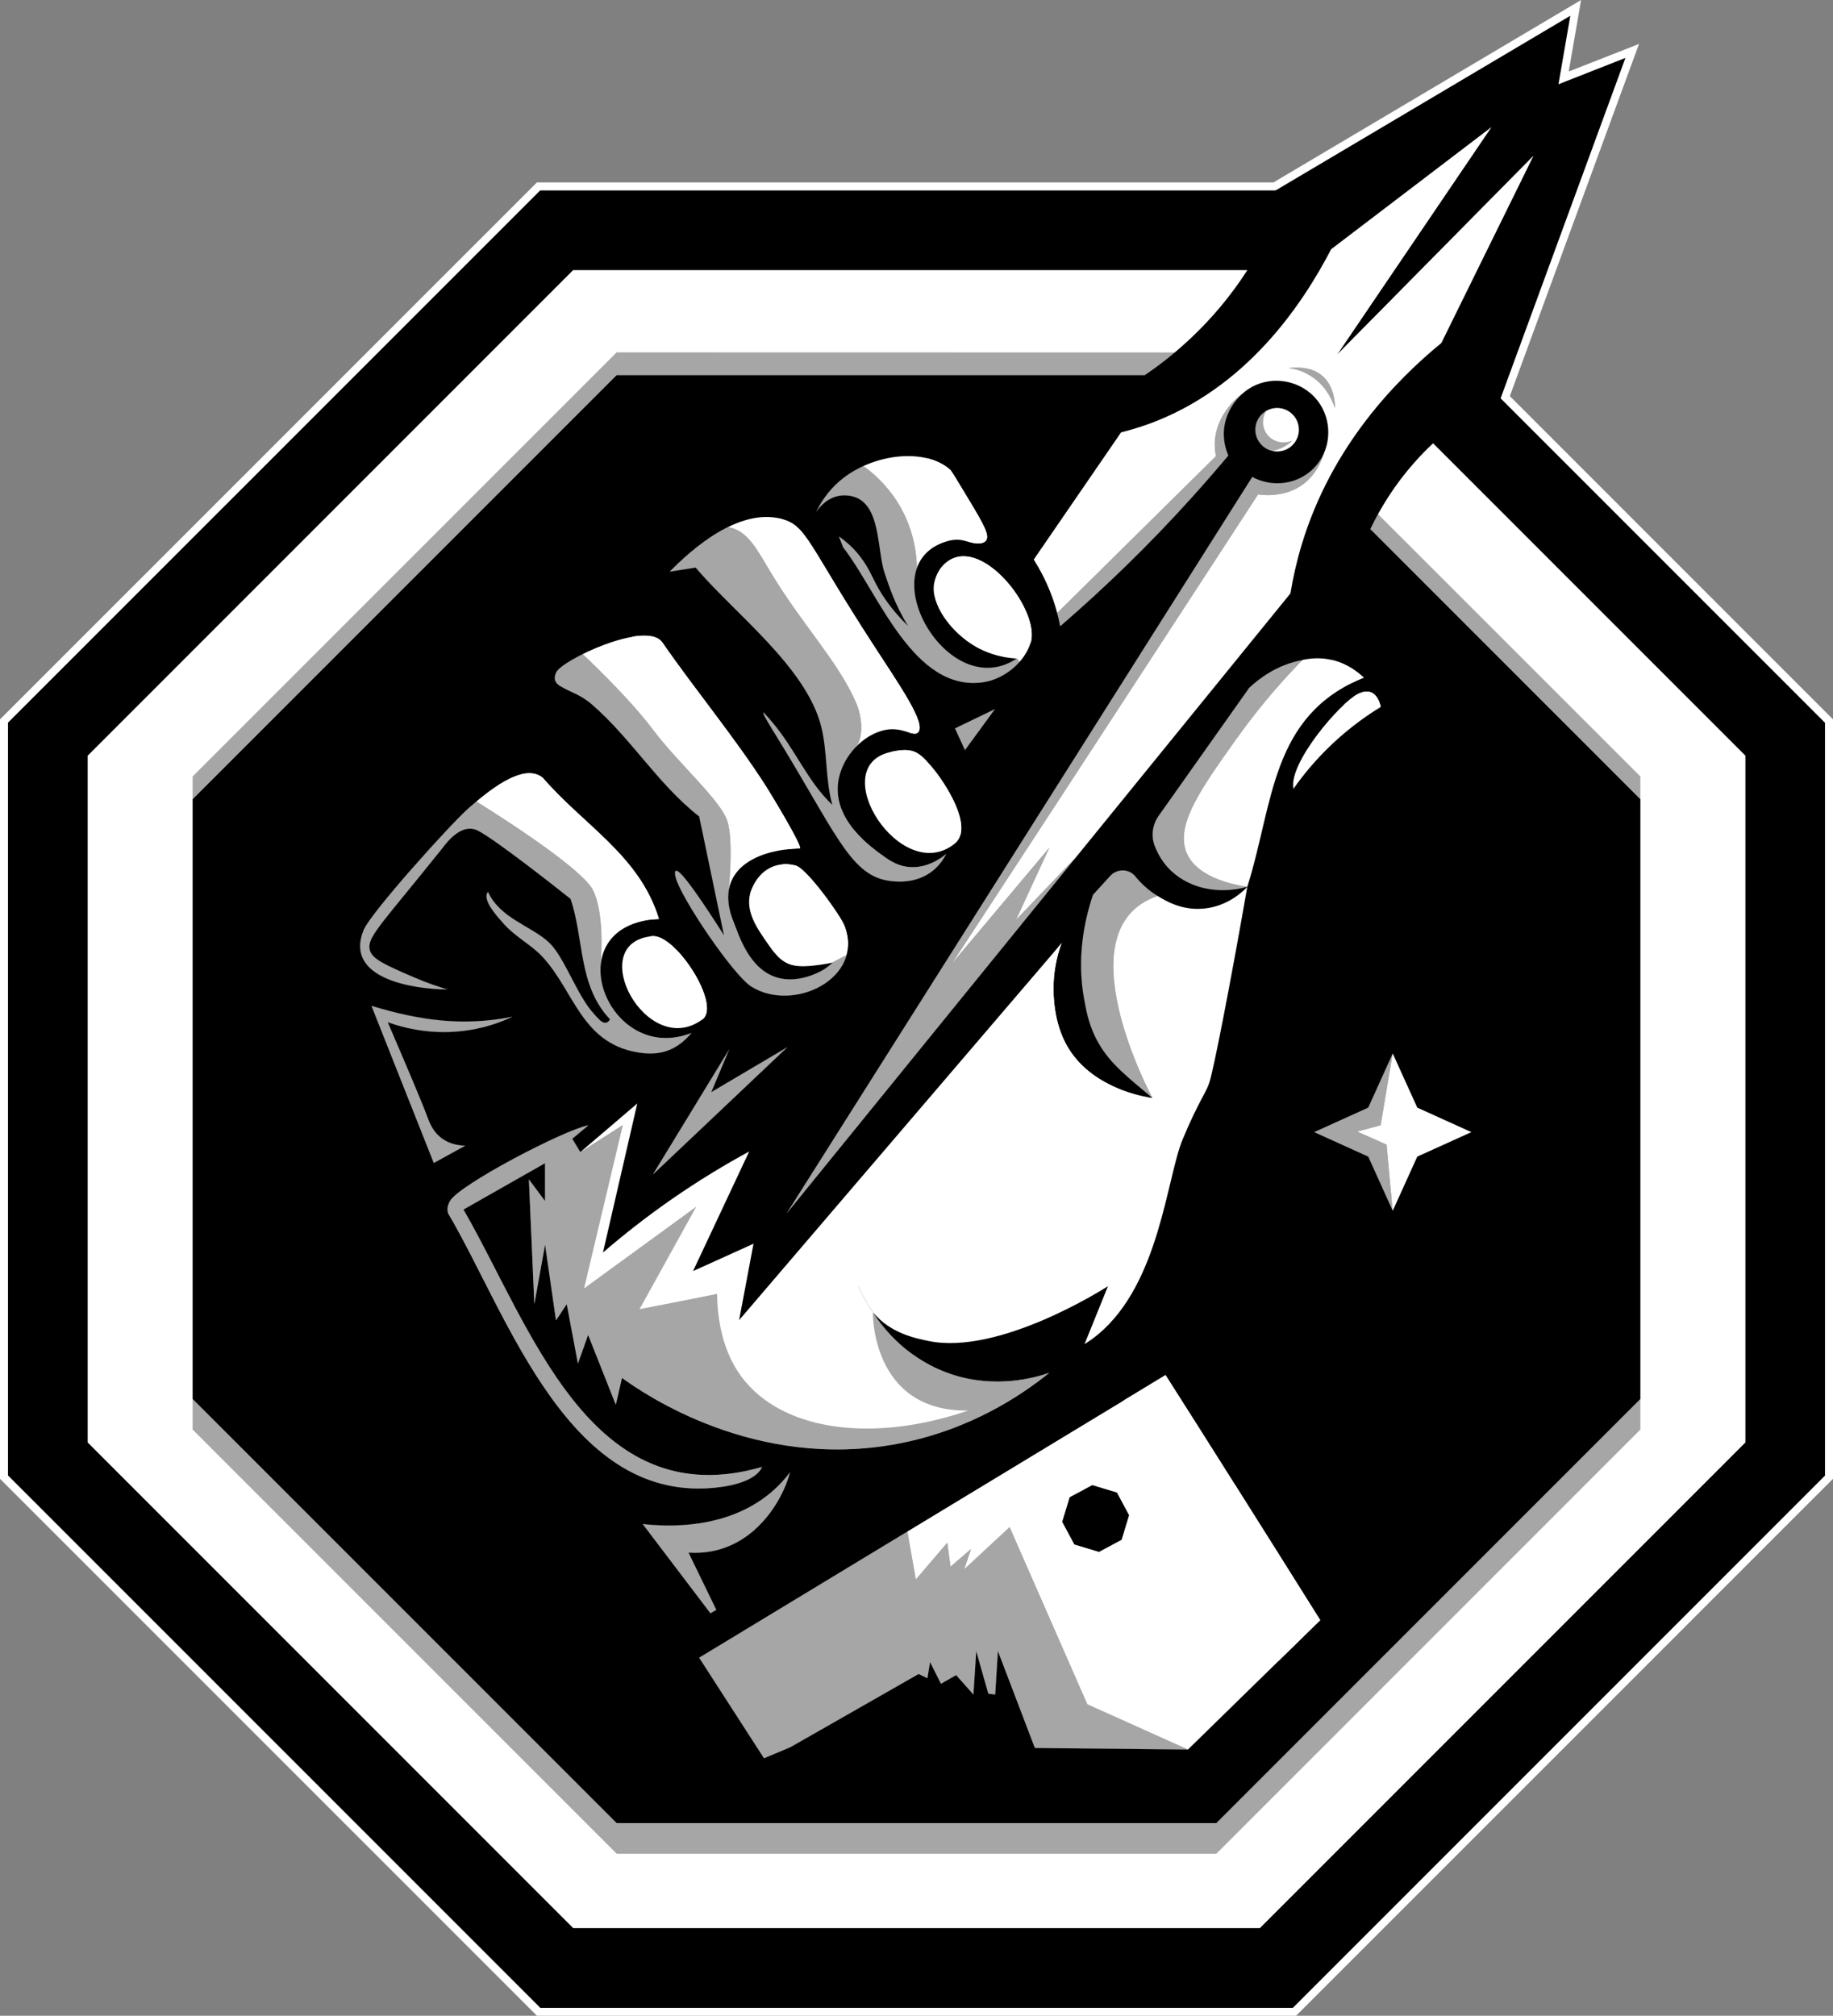 <?xml version="1.0" encoding="UTF-8"?>
<svg id="Layer_2" data-name="Layer 2" xmlns="http://www.w3.org/2000/svg" viewBox="0 0 229.15 251.94">
  <rect x="0" y="0" width="229.15" height="251.94" fill="#808080" stroke="none"/>
  <defs>
    <style>
      .cls-1 {
        fill: #fff;
      }

      .cls-2 {
        opacity: .35;
      }
    </style>
  </defs>
  <g id="Layer_1-2" data-name="Layer 1">
    <g>
      <polygon class="cls-1" points="67.12 251.94 0 184.83 0 89.91 67.12 22.8 159.2 22.8 197.66 0 196.11 8.94 204.9 5.49 188.75 49.51 229.15 89.91 229.15 184.83 162.03 251.94 67.12 251.94"/>
      <path class="cls-1" d="M187.59,49.77c5.2-14.18,10.4-28.36,15.6-42.53-2.79,1.1-5.58,2.19-8.37,3.29.49-2.85.99-5.7,1.48-8.56-12.28,7.28-24.56,14.55-36.83,21.83h-91.94L1,90.33v94.09l66.53,66.53h94.09l66.53-66.53v-94.09l-40.56-40.56Z"/>
      <g id="Logo_full">
        <g id="Mark_full">
          <g id="Mark">
            <polygon points="149.63 49.31 76.68 49.31 25.1 100.89 25.1 173.85 76.68 225.43 149.63 225.43 201.22 173.85 201.22 100.89 149.63 49.31"/>
            <path d="M67.53,250.94L1,184.41v-94.09L67.53,23.8h106.6l-9.8,15.32c-5.09,7.96-11.33,13.11-15.67,16.02l-2.52,1.69h-64.93l-47.18,47.18v66.72l47.18,47.18h66.72l47.18-47.18v-66.72l-35.83-35.83,3.05-6.36c1.85-3.86,4.2-7.42,7-10.58.95-1.08,1.97-2.12,3.02-3.1l7.03-6.57,48.77,48.77v94.09l-66.53,66.53h-94.09Z"/>
            <path d="M158.19,24.56c12.71-7.53,25.41-15.06,38.12-22.59-.49,2.85-.99,5.7-1.48,8.56,2.79-1.1,5.58-2.19,8.37-3.29-5.54,15.1-11.07,30.19-16.61,45.29-9.1,5.22-18.2,10.44-27.3,15.66l-19.81-10.1c6.24-11.18,12.48-22.35,18.72-33.53Z"/>
            <path class="cls-1" d="M179.15,55.41c-.79.74-1.58,1.54-2.36,2.43-2.41,2.72-4.18,5.57-5.48,8.29l33.76,33.76v74.97l-53.01,53.01h-74.97l-53.01-53.01v-74.97l53.01-53.01h66.02c3.27-2.2,8.56-6.44,12.83-13.12h-84.29L10.96,94.45v85.84l60.7,60.7h85.84l60.7-60.7v-85.84l-39.04-39.04Z"/>
            <path class="cls-1" d="M109.14,164.07s-.02-.02-.03-.03c-1-1.17-1.54-2.4-1.84-3.33.45,1,1.05,2.14,1.84,3.32,0,.01.02.03.03.05Z"/>
            <path class="cls-1" d="M191.7,19.49c-3.84,7.79-7.67,15.59-11.51,23.38-5.66,4.64-13.74,12.87-17.47,25.24-.63,2.09-1.08,4.13-1.4,6.06-21,25.83-42,51.66-62.99,77.5,19.41-30.69,38.81-61.38,58.22-92.06,2.52,1.37,5.65.94,7.65-1.05,2.16-2.15,2.41-5.52.87-7.97-1.39-2.21-4-3.3-6.47-2.93-3.04.45-5.09,3-5.52,5.52-.29,1.67.18,3.06.48,3.75-1.4,1.67-2.86,3.35-4.37,5.03-5.55,6.17-11.17,11.58-16.65,16.31-.23-1.22-.61-2.68-1.24-4.27-.65-1.64-1.39-3-2.07-4.06.67-.97,4.8-6.98,5.46-7.95,1.82-2.65,3.64-5.3,5.46-7.95,1.12-.28,2.25-.62,3.38-1.02,12.25-4.42,19.3-14.97,22.88-21.87,6.67-5.08,13.34-10.16,20.01-15.24-6.44,9.49-12.88,18.98-19.31,28.47,8.19-8.29,16.38-16.58,24.57-24.87Z"/>
            <path class="cls-1" d="M155.93,110.84c-2.3,13.14-4.2,22.71-4.72,24.39-.42,1.37-1.33,2.31-3.36,7.17-2.01,4.83-2.87,17.94-10.54,24.35-.34.29-.93.75-1.73,1.25.98-2.42,1.95-4.83,2.93-7.24-.73.46-13.65,8.64-22.41,6.85-1.71-.35-4.73-.96-6.95-3.54-.01-.02-.02-.03-.03-.05-.78-1.18-1.39-2.32-1.84-3.32.3.93.84,2.16,1.84,3.33.57.91,2.27,3.44,5.39,5.54.27.18.56.37.85.54.15.09.3.18.45.26.28.17.57.31.86.46.05.02.1.05.14.07.31.15.62.29.95.42.13.06.25.1.38.15.23.09.46.18.7.26,5.92,2.01,10.93.37,12.34-.15-3.44,2.78-9.9,7.17-19,8.88-17.79,3.34-31.61-6.2-34.43-8.24-.26,1.12-.52,2.24-.77,3.35-1.16-2.91-2.31-5.82-3.46-8.73-.42,1.2-.85,2.39-1.27,3.59l-1.4-7.43-1.34,2.03-1.37-9.48-1.34,7.45c-.23-5.2-.45-10.39-.68-15.59l2.02,2.71v-4.74l-10.2,5.8c8.39,14.48,15.82,38.38,37.33,32.17-.73,1.67-3.61,2.31-5.26,2.52-18.87,2.47-26.4-21.34-33.98-34.21-.17-.56-.05-1.03.22-1.53,1.08-2.02,14.32-8.93,17.32-9.49l-2.03,1.69,1.01,1.67c2.38-2.03,4.75-4.05,7.12-6.08-1.43,6.21-2.86,12.42-4.29,18.63,2.47-2.13,5.3-4.37,8.5-6.6,3.44-2.39,6.74-4.38,9.78-6.03-2.34,4.98-4.68,9.97-7.02,14.95,2.52-1.14,5.04-2.28,7.56-3.42-.6,3.18-1.2,6.36-1.8,9.55,13.44-15.71,26.88-31.41,40.32-47.12-.03.08-.06.16-.09.24-.46,1.31-.98,3.33-.92,5.8.02.96.12,3.89,1.56,6.57,2.98,5.55,9.86,6.61,10.8,6.74-2.95-2.49-5.21-4.2-6.71-6.81-1.24-2.15-1.55-4.08-1.79-5.34-1.02-5.3-.01-10.03,1.07-13.24.72-.79,1.43-1.57,2.15-2.36.86-.94,2.35-.92,3.15.07.67.82,1.57,1.71,2.79,2.44.98.6,3.01,1.84,5.78,1.57,3-.29,4.89-2.16,5.43-2.72Z"/>
            <path class="cls-1" d="M154.34,185.51c-2.87-4.55-5.75-9.09-8.64-13.63l-58.3,35.31c.31.5,7.8,12.07,8.11,12.57,1.09-.46,2.19-.92,3.29-1.38,5.35-3.05,10.7-6.1,16.04-9.15.37.18.73.36,1.1.53.11-.67.22-1.34.33-2.02.45.9.91,1.81,1.36,2.71.63-.36,1.26-.72,1.9-1.08.72.81,1.44,1.62,2.16,2.43.12-1.81.23-3.61.35-5.42.5,1.77,1.01,3.54,1.51,5.31.28.04.57.07.86.11l.34-5.43c1.54,4.04,3.08,8.07,4.62,12.11,6.38.06,12.76.12,19.14.19,5.51-5.39,11.03-10.78,16.54-16.17-3.56-5.67-7.12-11.34-10.7-17ZM140.22,192.45l-2.83,1.52-3.08-.93-1.52-2.83.93-3.07,2.83-1.52,3.08.93,1.52,2.83-.93,3.07Z"/>
            <path class="cls-1" d="M100,106.05c-5.85.13-10.88,2.99-8.25,9.28.57,1.37,1.9,6.11,5.78,6.95,2.7.58,5.26-.99,5.4-1.07.51-.32.89-.65,1.15-.9-.35.08-.84.18-1.44.26-1.13.15-2.5.33-3.58.06-1.51-.38-2.35-1.62-3.31-3.01-1.2-1.74-2.56-3.74-1.95-6.03.03-.11.72-2.54,2.95-3.33,1.2-.43,2.28-.2,2.77-.05,1.35.39,5.52,6.13,6.06,7.53,2.51,6.49-6.35,10.88-11.64,7.58-2.27-1.42-8.75-11-9.46-13.6-.16-.57-.1-.82,0-.88.57-.3,3.53,4.14,6.03,8.07l-3.1-14.86c-5.15-4.02-8.5-9.76-13.43-14.02-1.5-1.29-2.73-1.52-4-2.31-.75-.47-.72-1.05-.46-1.66.65-1.54,11.15-6.52,13.24-3.8,4.21,6.09,9.08,11.89,13.05,18.13.49.76,4.52,7.39,4.18,7.67Z"/>
            <path class="cls-1" d="M97.78,64.89c3.09.84,3.24,3.15,11.37,15.66,3.41,5.25,6.68,9.93,5.62,10.99-.6.6-1.93-.74-4.09-.31-2.75.55-5.35,3.25-5.87,6.32-.83,4.93,4.14,8.4,5.86,9.61,1.04.73,1.9,1.08,2.83,1.19,2.36.28,4.22-1.15,4.8-1.63-.32.63-.93,1.61-2.03,2.37-2.21,1.52-4.82,1.06-5.38.96-4.69-.84-6.59-6.32-13.86-18.09-.44-.71-1.74-2.8-1.6-2.89.06-.04.44.43,1.06,1.15,2.93,3.4,4.44,7.47,7.57,10.39-.89-3.13-.61-6.63-1.38-9.74-1.85-7.48-10.84-14.17-15.72-19.93l-3.23.51c2.69-2.75,8.63-8.06,14.04-6.58Z"/>
            <path class="cls-1" d="M82.37,114.86c-13.11.64-6.6,18.41,4.07,14.25-1.9,2.25-3.99,2.9-6.8,2.41-6.97-1.23-7.86-7.66-11.82-11.93-1.43-1.55-3.46-2.48-5.09-4.4-.58-.68-2.52-2.76-1.72-3.71,1.5,3.3,5.34,4.22,7.6,6.3,1.93,1.78,3.56,6.74,5.64,8.94.5.53,1.36,1.77,2.02.69-4-4.21-3.21-9.93-4.94-15.06-1.69-1.34-9.48-7.49-11.61-8.54-.15-.08-.4-.18-.73-.22-1.56-.18-2.95,1.43-3.69,2.43-.66.83-1.69,2.1-2.95,3.65-5.29,6.5-6.54,7.78-6.09,9.17.35,1.1,2.05,1.83,5.45,3.3,1.69.73,3.15,1.21,4.22,1.53-4.34-.03-12.95-1.37-10.47-7.43.87-2.13,10.93-13.33,13.19-15.29,2.07-1.79,6.67-5.78,9.2-3.75,5.15,5.98,12.12,9.73,14.53,17.66Z"/>
            <path class="cls-1" d="M162.86,82.47c.81-.14,2.03-.35,3.56,0,1.49.33,2.85,1.09,4.07,2.23-11.69,4.72-11.27,15.79-14.56,26.14-3.78,1.04-7.64.12-9.96-2.45-.79-.88-1.29-1.82-1.62-2.68-.46-1.25-.28-2.64.49-3.73,3.77-5.33,7.55-10.67,11.32-16,1.19-1.12,3.48-2.92,6.7-3.49Z"/>
            <path class="cls-1" d="M118.82,58.75c.13.12.89,1.38,2.41,3.91,1.75,2.91,2.52,4.3,2.02,4.91-.22.28-.63.36-1.06.36-1.24,0-1.9-.87-3.93-.24-9.63,3.01.22,20.37,8.84,14.62-2.42-.14-4.11-.92-5.01-1.42-3.29-1.84-5.76-5.45-5.32-7.94.19-1.09.78-1.88.78-1.88,4.19-5.45,12.57,4.93,11.3,9.23-.74,2.49-3.33,4.59-5.92,4.97-8.76,1.28-13.13-11.25-17.52-16.86l-.53-1.36c.44.31,1.08.79,1.76,1.49,1.56,1.6,2.22,3.17,2.7,4.12.71,1.42,1.93,3.4,4.19,5.59-1.66-2.7-2.42-5.08-2.96-6.71-.86-2.6-.5-7.59-3.12-9.15-1.07-.63-2.26-.47-2.39-.45-1.81.24-2.84,1.76-3.04,2.08.49-1.03,1.4-2.58,3-3.94,4.02-3.41,10.69-4.17,13.79-1.33Z"/>
            <path class="cls-1" d="M111.34,93.99c2.84-.63,3.52-.03,5.21,1.96,1.65,1.94,5.24,7.52,2.82,9.48-6.7,5.44-16.32-9.61-8.03-11.44Z"/>
            <path class="cls-1" d="M81.54,117.01c2.94-.28,8.67,8.63,6.26,10.41-6.97,5.13-14.86-9.6-6.26-10.41Z"/>
            <path class="cls-1" d="M64.06,127.08c-1.36.64-3.17,1.31-5.36,1.66-4.53.73-8.25-.27-10.23-.98,2.37,5.52,4.14,9.66,5.02,12,.2.53.63,1.72,1.79,2.55,1.04.75,2.2.87,2.89.88-1.31.72-2.63,1.45-3.94,2.17l-7.79-19.64c5.98,1.81,11.4,2.6,17.62,1.36Z"/>
            <path class="cls-1" d="M114.49,169.57c-3.12-2.1-4.81-4.63-5.39-5.54-1-1.17-1.54-2.4-1.84-3.33.45,1,1.05,2.14,1.84,3.32,0,.01.02.03.03.05,1.27,1.91,3.01,3.91,5.36,5.51Z"/>
            <path class="cls-1" d="M131.17,171.58c-1.41.52-6.42,2.16-12.34.15,5.59,1.88,10.51.48,12.34-.15Z"/>
            <path class="cls-1" d="M86.07,194.05c1.16,2.39,2.32,4.78,3.48,7.17-.25.14-.5.28-.74.42-2.82-3.72-5.64-7.44-8.47-11.16,2.89.33,10.83.83,16.47-4.32.66-.6,1.32-1.31,1.96-2.16-.14.51-.38,1.3-.81,2.23-.4.87-2.68,5.82-7.89,7.39-.83.25-2.2.55-4,.44Z"/>
            <path class="cls-1" d="M88.92,136.5c3.18-1.88,6.36-3.75,9.53-5.63-5.61,5.31-11.23,10.63-16.84,15.94,3.19-5.22,6.37-10.45,9.56-15.67-.75,1.79-1.5,3.57-2.25,5.36Z"/>
            <path class="cls-1" d="M172.61,88.36c-1.74,1.06-3.81,2.53-5.94,4.51-2.16,2.02-3.79,4.03-4.97,5.72-.66-3.2,5.89-10.84,8.14-11.89.42-.19.97-.38,1.52-.18.94.35,1.21,1.62,1.25,1.84Z"/>
            <circle class="cls-1" cx="159.66" cy="53.71" r="2.72"/>
            <path class="cls-1" d="M107.27,160.7c.45,1,1.05,2.14,1.84,3.32h0c-1-1.16-1.54-2.39-1.84-3.32Z"/>
            <polygon class="cls-1" points="174.11 131.67 177.18 138.44 183.94 141.5 177.18 144.56 174.11 151.33 171.05 144.56 164.29 141.5 171.05 138.44 174.11 131.67"/>
            <polygon class="cls-1" points="119.39 91.04 120.63 93.75 124.38 88.63 119.39 91.04"/>
          </g>
          <g id="Shadows" class="cls-2">
            <path d="M127.47,82.74c-1.17,1.32-2.85,2.28-4.52,2.53-8.77,1.28-13.13-11.25-17.52-16.86-.17-.46-.36-.91-.53-1.37.43.32,1.08.8,1.75,1.5,1.55,1.59,2.23,3.16,2.7,4.12.71,1.42,1.94,3.4,4.19,5.58-1.66-2.7-2.42-5.08-2.96-6.72-.86-2.59-.5-7.59-3.12-9.14-1.07-.63-2.27-.47-2.38-.46-1.8.25-2.83,1.77-3.04,2.08.5-1.04,1.4-2.58,3-3.94.86-.72,1.84-1.33,2.88-1.82,1.24.88,2.96,2.38,4.39,4.7,1.86,3.06,2.28,6.09,2.32,8.11h0c-1.94,5.85,5.66,15.79,12.49,11.24l.36.43Z"/>
            <path d="M118.3,106.73c-.32.63-.94,1.62-2.03,2.37-2.21,1.53-4.82,1.05-5.37.96-4.69-.84-6.59-6.32-13.86-18.08-.45-.71-1.74-2.81-1.61-2.9.07-.04.43.43,1.05,1.16,2.94,3.4,4.44,7.47,7.57,10.39-.9-3.13-.61-6.64-1.38-9.75-1.84-7.47-10.84-14.16-15.71-19.91l-3.23.5c1.57-1.59,4.25-4.08,7.3-5.57h.01c2.44.37,3.66,2.91,5.31,5.64,3.87,6.45,8.39,11.1,10.63,16.2.5,1.12.97,2.98.49,4.68-.08.32-.24.63-.49.95-1.11,1.15-1.92,2.62-2.19,4.2-.83,4.93,4.15,8.4,5.86,9.6,1.05.72,1.9,1.08,2.83,1.2,2.37.28,4.23-1.15,4.81-1.63Z"/>
            <path d="M126.22,44.05h0s-49.13-.01-49.13-.01l-53.01,53.01v2.83l53.01-53.01h66.03c1.07-.71,2.36-1.65,3.75-2.82h-20.65ZM172.26,64.25c-.34.63-.67,1.25-.96,1.87l33.77,33.76v-2.83l-32.81-32.8Z"/>
            <path d="M152.06,227.87h-74.97l-53.01-53.01v3.82l53.01,53.01h74.97l53.01-53.01v-3.82l-53.01,53.01Z"/>
            <path d="M105.8,119.39c-1.19,4.31-7.67,6.56-11.87,3.93-2.27-1.42-8.76-11.01-9.47-13.61-.16-.57-.11-.82.01-.88.57-.3,3.53,4.14,6.02,8.07l-3.1-14.86c-5.15-4.02-8.5-9.76-13.43-14.03-1.5-1.29-2.73-1.51-3.99-2.3-.75-.47-.72-1.05-.46-1.66.22-.53,1.57-1.42,3.32-2.3,0,0,5.58,5.18,8.79,9.44,3.2,4.27,8.6,8.93,9.34,11.54.75,2.59.14,8.52.14,8.52h0c-.2,1.16-.01,2.52.63,4.08.58,1.37,1.9,6.11,5.78,6.95,2.7.58,5.27-.99,5.4-1.08.51-.32.9-.65,1.15-.9l1.74-.92Z"/>
            <path d="M64.06,127.08c-1.36.63-3.16,1.3-5.36,1.66-4.52.72-8.25-.28-10.22-.99,2.36,5.52,4.14,9.65,5.01,12,.21.53.65,1.73,1.79,2.56,1.04.75,2.2.87,2.9.88-1.32.72-2.63,1.45-3.94,2.17l-7.8-19.65c5.99,1.82,11.41,2.61,17.62,1.37Z"/>
            <path d="M86.44,129.11c-1.91,2.25-3.99,2.91-6.8,2.41-6.98-1.24-7.86-7.67-11.83-11.93-1.42-1.54-3.45-2.48-5.08-4.4-.58-.68-2.53-2.75-1.71-3.7,1.5,3.29,5.33,4.22,7.59,6.3,1.94,1.79,3.57,6.74,5.64,8.94.5.53,1.37,1.77,2.03.68-4-4.2-3.21-9.93-4.95-15.05-1.69-1.34-9.47-7.49-11.6-8.53-.16-.08-.4-.18-.74-.22-1.55-.18-2.95,1.42-3.69,2.42-.66.83-1.69,2.11-2.95,3.66-5.28,6.49-6.53,7.77-6.09,9.17.36,1.11,2.05,1.83,5.45,3.29,1.69.72,3.15,1.21,4.21,1.54-4.33-.04-12.95-1.38-10.47-7.43.87-2.13,10.93-13.33,13.18-15.29.26-.24.58-.5.92-.79,0,0,13.01,7.98,14.58,11.08,1.37,2.71,1.07,7.97.96,9.21,0,.05-.01.11-.01.16v.11c-.3,3.89,2.67,8.38,7.17,8.96h.01c1.28.17,2.69.01,4.18-.57Z"/>
            <polygon points="134.62 108.78 134.75 108.74 134.57 109.17 134.62 108.78"/>
            <path d="M144.06,137.23c-2.95-2.49-5.2-4.2-6.72-6.82-1.24-2.15-1.55-4.07-1.79-5.33-1.01-5.29-.01-10.04,1.08-13.24.71-.79,1.42-1.58,2.13-2.37.87-.94,2.36-.91,3.16.08.67.82,1.57,1.7,2.79,2.44-12.06,4.11-.66,25.25-.66,25.25Z"/>
            <path d="M155.93,110.84c-3.78,1.03-7.64.11-9.96-2.46-.8-.87-1.3-1.82-1.62-2.69-.46-1.24-.28-2.63.49-3.73,3.77-5.33,7.55-10.67,11.31-15.99,1.2-1.13,3.49-2.92,6.7-3.5-2.03,2.07-5.03,5.33-8.19,9.75-4.56,6.4-7.88,11.04-6.24,14.55.36.78,1.74,3.2,7.51,4.07Z"/>
            <polygon points="119.39 91.04 124.39 88.63 120.62 93.74 119.39 91.04"/>
            <path d="M148.5,218.67c-6.39-.07-12.76-.12-19.14-.18-1.54-4.03-3.08-8.07-4.62-12.1l-.34,5.43c-.29-.04-.57-.08-.86-.11-.5-1.78-1-3.54-1.51-5.31-.11,1.8-.22,3.61-.34,5.41-.72-.82-1.44-1.62-2.16-2.44-.63.36-1.26.72-1.9,1.08-.45-.9-.91-1.8-1.36-2.71-.11.67-.22,1.34-.33,2.02-.37-.17-.74-.36-1.09-.53-5.36,3.04-10.71,6.1-16.06,9.15-1.09.45-2.19.91-3.28,1.37-.32-.5-7.8-12.07-8.11-12.57l26.04-15.77,1.05,6.01,3.94-4.61.4,3,2.57-2.21-.86,2.54,5.68-5.27,9.71,22.14,12.58,5.65Z"/>
            <path d="M98.77,183.99c-.14.51-.38,1.3-.82,2.24-.4.86-2.67,5.81-7.89,7.38-.83.25-2.2.55-3.99.45,1.16,2.38,2.32,4.78,3.48,7.17-.25.15-.5.28-.75.42-2.82-3.73-5.64-7.44-8.46-11.17,2.88.33,10.83.84,16.46-4.32.66-.59,1.33-1.3,1.96-2.16Z"/>
            <path d="M161.54,55.07c-.21.21-.54.5-1,.75-.53.3-1.04.45-1.54.53h-.01c-1.17-.3-2.04-1.37-2.04-2.63,0-.99.53-1.86,1.32-2.33-.58.95-.5,2.16.2,3,.74.88,2,1.17,3.08.68Z"/>
            <polygon points="134.75 108.74 134.57 109.17 134.62 108.78 134.75 108.74"/>
            <path d="M153.56,56.92c-1.4,1.67-2.85,3.35-4.37,5.03-5.55,6.16-11.16,11.58-16.64,16.31-.11-.5-.22-1.05-.38-1.65l19.84-19.6c-.96-4.78,3.17-7.71,3.17-7.71-1.12,1.05-1.86,2.46-2.09,3.86-.29,1.67.18,3.06.47,3.75Z"/>
            <path d="M165.53,56.59c-1.99,6.44-8.25,5.2-8.25,5.2,0,0-21.28,32.7-38.28,58.65l12.18-14.49-4.16,9.02,7.51-7.86c-12.08,14.86-24.14,29.7-36.21,44.54,19.4-30.69,38.82-61.38,58.22-92.07,2.52,1.38,5.65.95,7.65-1.05.58-.58,1.03-1.24,1.33-1.95Z"/>
            <path d="M166.88,51c-1.62-4.79-5.8-4.99-5.8-4.99,6.12-.74,5.8,4.99,5.8,4.99Z"/>
            <path d="M173.34,143.07c.26,2.75.51,5.51.76,8.26l-3.06-6.77-6.77-3.06,6.77-3.07,3.06-6.76-1.5,8.97c-.97.26-1.96.53-2.94.79,1.22.54,2.45,1.09,3.67,1.63Z"/>
            <path d="M109.13,164.06l1.08,1.04c-.37-.29-.74-.65-1.08-1.04Z"/>
            <path d="M88.93,136.5c3.17-1.87,6.35-3.75,9.52-5.62-5.53,5.23-11.06,10.47-16.6,15.71l-.16.11c3.16-5.19,6.32-10.37,9.48-15.56-.75,1.79-1.5,3.57-2.25,5.36Z"/>
            <path d="M132.17,76.61l19.84-19.6c-.96-4.78,3.17-7.71,3.17-7.71-1.12,1.05-1.86,2.46-2.09,3.86-.29,1.67.18,3.06.47,3.75-1.4,1.67-2.85,3.35-4.37,5.03-5.55,6.16-11.16,11.58-16.64,16.31-.11-.5-.22-1.05-.38-1.65Z"/>
            <path d="M164.2,58.54c.58-.58,1.03-1.24,1.33-1.95-1.99,6.44-8.25,5.2-8.25,5.2,0,0-21.28,32.7-38.28,58.65l12.18-14.49-4.16,9.02,7.51-7.86c-12.08,14.86-24.14,29.7-36.21,44.54,19.4-30.69,38.82-61.38,58.22-92.07,2.52,1.38,5.65.95,7.65-1.05Z"/>
            <path d="M166.88,51c-1.62-4.79-5.8-4.99-5.8-4.99,6.12-.74,5.8,4.99,5.8,4.99Z"/>
            <path d="M109.13,164.06c.34.4.71.75,1.08,1.04l-1.08-1.04ZM144.72,111.98c-1.22-.74-2.12-1.62-2.79-2.44-.8-.99-2.29-1.01-3.16-.08-.71.79-1.42,1.58-2.13,2.37-1.09,3.2-2.09,7.94-1.08,13.24.24,1.26.55,3.19,1.79,5.33,1.51,2.62,3.77,4.33,6.72,6.82,0,0-11.41-21.14.66-25.25Z"/>
            <path d="M131.17,171.58c-3.44,2.78-9.89,7.17-19.01,8.88-17.79,3.33-31.61-6.2-34.43-8.25-.25,1.12-.51,2.24-.76,3.36-1.16-2.91-2.3-5.82-3.46-8.73-.42,1.2-.84,2.4-1.26,3.6l-1.41-7.43-1.33,2.02-1.38-9.48-1.33,7.45c-.24-5.2-.46-10.39-.68-15.59l2.02,2.71v-4.74l-10.19,5.81c8.39,14.48,15.82,38.38,37.33,32.16-.72,1.67-3.61,2.3-5.26,2.53-18.87,2.46-26.41-21.34-33.98-34.22-.17-.55-.05-1.03.22-1.53,1.01-1.91,12.88-8.19,16.73-9.35.22-.07.42-.12.59-.15l-.49.41-1.54,1.29,1,1.66h.01s.04-.03.04-.03c1.76-1.12,3.52-2.24,5.27-3.36-1.61,6.81-3.23,13.62-4.85,20.43,4.68-3.41,9.35-6.81,14.03-10.22-2.37,4.28-4.74,8.55-7.1,12.82,3.23-.63,6.47-1.26,9.69-1.91.09,6.26,2.34,9.58,3.64,11.08,5.12,5.98,15.87,7.56,27.76,3.5-12.16.17-11.92-12.26-11.92-12.26t.03.03c.58.92,2.27,3.42,5.36,5.51.26.18.55.37.84.54.16.09.3.18.45.26.28.16.57.32.87.46.04.01.09.04.14.07.3.16.62.29.95.42.12.05.25.11.38.14.22.09.46.18.7.26,5.91,2.01,10.93.37,12.34-.15Z"/>
            <path d="M135.92,213.02l-9.71-22.14-5.68,5.27.86-2.54-2.57,2.21-.4-3-3.94,4.61-1.05-6.01-26.04,15.77c.32.5,7.8,12.06,8.11,12.57,1.09-.46,2.19-.92,3.28-1.37,5.35-3.06,10.7-6.11,16.06-9.15.36.17.72.36,1.09.53.11-.67.22-1.34.33-2.02.45.91.91,1.82,1.36,2.71.63-.36,1.26-.72,1.9-1.08.72.82,1.44,1.62,2.16,2.44.12-1.8.24-3.61.34-5.41.51,1.77,1.01,3.53,1.51,5.31.29.03.57.07.86.11l.34-5.43c1.54,4.03,3.08,8.07,4.62,12.1,6.37.07,12.75.12,19.14.18l-12.58-5.65Z"/>
            <path d="M105.8,119.39c-1.19,4.31-7.67,6.56-11.87,3.93-2.27-1.42-8.76-11.01-9.47-13.61-.16-.57-.11-.82.01-.88.57-.3,3.53,4.14,6.02,8.07l-3.1-14.86c-5.15-4.02-8.5-9.76-13.43-14.03-1.5-1.29-2.73-1.51-3.99-2.3-.75-.47-.72-1.05-.46-1.66.22-.53,1.57-1.42,3.32-2.3,0,0,5.58,5.18,8.79,9.44,3.2,4.27,8.6,8.93,9.34,11.54.75,2.59.14,8.52.14,8.52h0c-.2,1.16-.01,2.52.63,4.08.58,1.37,1.9,6.11,5.78,6.95,2.7.58,5.27-.99,5.4-1.08.51-.32.9-.65,1.15-.9l1.74-.92Z"/>
            <path d="M118.3,106.73c-.32.63-.94,1.62-2.03,2.37-2.21,1.53-4.82,1.05-5.37.96-4.69-.84-6.59-6.32-13.86-18.08-.45-.71-1.74-2.81-1.61-2.9.07-.04.43.43,1.05,1.16,2.94,3.4,4.44,7.47,7.57,10.39-.9-3.13-.61-6.64-1.38-9.75-1.84-7.47-10.84-14.16-15.71-19.91l-3.23.5c1.57-1.59,4.25-4.08,7.3-5.57h.01c2.44.37,3.66,2.91,5.31,5.64,3.87,6.45,8.39,11.1,10.63,16.2.5,1.12.97,2.98.49,4.68-.08.32-.24.63-.49.95-1.11,1.15-1.92,2.62-2.19,4.2-.83,4.93,4.15,8.4,5.86,9.6,1.05.72,1.9,1.08,2.83,1.2,2.37.28,4.23-1.15,4.81-1.63Z"/>
            <path d="M86.44,129.11c-1.91,2.25-3.99,2.91-6.8,2.41-6.98-1.24-7.86-7.67-11.83-11.93-1.42-1.54-3.45-2.48-5.08-4.4-.58-.68-2.53-2.75-1.71-3.7,1.5,3.29,5.33,4.22,7.59,6.3,1.94,1.79,3.57,6.74,5.64,8.94.5.53,1.37,1.77,2.03.68-4-4.2-3.21-9.93-4.95-15.05-1.69-1.34-9.47-7.49-11.6-8.53-.16-.08-.4-.18-.74-.22-1.55-.18-2.95,1.42-3.69,2.42-.66.83-1.69,2.11-2.95,3.66-5.28,6.49-6.53,7.77-6.09,9.17.36,1.11,2.05,1.83,5.45,3.29,1.69.72,3.15,1.21,4.21,1.54-4.33-.04-12.95-1.38-10.47-7.43.87-2.13,10.93-13.33,13.18-15.29.26-.24.58-.5.92-.79,0,0,13.01,7.98,14.58,11.08,1.37,2.71,1.07,7.97.96,9.21,0,.05-.01.11-.01.16v.11c-.3,3.89,2.67,8.38,7.17,8.96h.01c1.28.17,2.69.01,4.18-.57Z"/>
            <path d="M155.93,110.84c-3.78,1.03-7.64.11-9.96-2.46-.8-.87-1.3-1.82-1.62-2.69-.46-1.24-.28-2.63.49-3.73,3.77-5.33,7.55-10.67,11.31-15.99,1.2-1.13,3.49-2.92,6.7-3.5-2.03,2.07-5.03,5.33-8.19,9.75-4.56,6.4-7.88,11.04-6.24,14.55.36.78,1.74,3.2,7.51,4.07Z"/>
            <path d="M127.47,82.74c-1.17,1.32-2.85,2.28-4.52,2.53-8.77,1.28-13.13-11.25-17.52-16.86-.17-.46-.36-.91-.53-1.37.43.32,1.08.8,1.75,1.5,1.55,1.59,2.23,3.16,2.7,4.12.71,1.42,1.94,3.4,4.19,5.58-1.66-2.7-2.42-5.08-2.96-6.72-.86-2.59-.5-7.59-3.12-9.14-1.07-.63-2.27-.47-2.38-.46-1.8.25-2.83,1.77-3.04,2.08.5-1.04,1.4-2.58,3-3.94.86-.72,1.84-1.33,2.88-1.82,1.24.88,2.96,2.38,4.39,4.7,1.86,3.06,2.28,6.09,2.32,8.11h0c-1.94,5.85,5.66,15.79,12.49,11.24l.36.43Z"/>
            <path d="M48.48,127.75c2.36,5.52,4.14,9.65,5.01,12,.21.53.65,1.73,1.79,2.56,1.04.75,2.2.87,2.9.88-1.32.72-2.63,1.45-3.94,2.17l-7.8-19.65c5.99,1.82,11.41,2.61,17.62,1.37-1.36.63-3.16,1.3-5.36,1.66-4.52.72-8.25-.28-10.22-.99Z"/>
            <path d="M98.77,183.99c-.14.51-.38,1.3-.82,2.24-.4.86-2.67,5.81-7.89,7.38-.83.25-2.2.55-3.99.45,1.16,2.38,2.32,4.78,3.48,7.17-.25.15-.5.28-.75.42-2.82-3.73-5.64-7.44-8.46-11.17,2.88.33,10.83.84,16.46-4.32.66-.59,1.33-1.3,1.96-2.16Z"/>
            <path d="M98.45,130.87c-5.53,5.23-11.06,10.47-16.6,15.71-.08.08-.16.15-.24.22.03-.04.04-.07.07-.11h.01c3.16-5.2,6.32-10.38,9.48-15.57-.75,1.79-1.5,3.57-2.25,5.36,3.17-1.87,6.35-3.75,9.52-5.62Z"/>
            <path d="M161.54,55.07c-.21.21-.54.5-1,.75-.53.3-1.04.45-1.54.53h-.01c-1.17-.3-2.04-1.37-2.04-2.63,0-.99.53-1.86,1.32-2.33-.58.95-.5,2.16.2,3,.74.88,2,1.17,3.08.68Z"/>
            <path d="M173.34,143.07c.26,2.75.51,5.51.76,8.26l-3.06-6.77-6.77-3.06,6.77-3.07,3.06-6.76-1.5,8.97c-.97.26-1.96.53-2.94.79,1.22.54,2.45,1.09,3.67,1.63Z"/>
            <polygon points="124.39 88.63 120.62 93.74 119.39 91.04 124.39 88.63"/>
          </g>
          <g id="Highlights">
            <path class="cls-1" d="M87.8,127.41c-.77.34-1.64.33-1.64.33-.7-.01-1.23-.2-1.55-.34,1.11-.25,1.59-.7,1.82-1.08,1.07-1.77-.98-5.47-5.19-9.28.09-.01.19-.03.29-.03,2.94-.28,8.68,8.64,6.27,10.41Z"/>
            <path class="cls-1" d="M82.37,114.86c-.34.01-.66.05-.97.09-1.31-3.5-9.19-11.51-10.9-13.01-1.71-1.49-5.29-5.17-5.29-5.17.98-.23,1.89-.15,2.63.44,5.14,5.98,12.11,9.73,14.53,17.66Z"/>
            <path class="cls-1" d="M98.23,106.17l-4.49-8.37-14.71-18.22c1.68-.29,3.1-.17,3.74.66,4.21,6.09,9.07,11.89,13.06,18.13.48.76,4.51,7.39,4.18,7.67-.6.01-1.19.05-1.77.13Z"/>
            <path class="cls-1" d="M106,118.27s-.04.05-.07.08c-1.24,1.25-2.63,0-2.63,0,0,0,1.36-.34,1.25-2.03s-6.72-8.3-6.72-8.3h0c.73-.06,1.34.08,1.67.17,1.35.39,5.52,6.13,6.07,7.53.34.9.48,1.75.42,2.54Z"/>
            <path class="cls-1" d="M113.15,89.55c-.58-2.05-8.6-13.67-9.85-16.22-1.25-2.54-6.05-8.56-6.05-8.56.17.03.35.07.52.12,3.09.84,3.25,3.15,11.37,15.66,3.41,5.25,6.68,9.93,5.62,10.99-.26.26-.64.16-1.17,0-.07-.48-.19-1.14-.44-2Z"/>
            <path class="cls-1" d="M120.07,104.31c-1,1.57-2.42.72-2.42.72,0,0,1.83-.8-.71-5.47-2.53-4.67-5.6-5.58-5.6-5.58,2.84-.62,3.52-.03,5.21,1.96,1.4,1.65,4.2,5.91,3.52,8.36Z"/>
            <path class="cls-1" d="M121.07,64.64c-.98-2.85-4.4-6.47-5.32-7.4,1.19.27,2.26.76,3.07,1.51.13.12.9,1.38,2.42,3.91,1.75,2.91,2.52,4.29,2.02,4.91-.22.28-.63.36-1.06.36l-1.14-3.29Z"/>
            <path class="cls-1" d="M128.86,80.3c-1.08,1.81-1.83.25-1.83.25,1.19-1.48-.74-4.21-3.24-7.74-2.51-3.53-6.23-1.73-6.23-1.73l.43-.49c4.31-4.27,12.09,5.57,10.87,9.72Z"/>
            <path class="cls-1" d="M171.12,31.23c5.11-5.11,10.21-10.23,15.32-15.34-6.44,9.49-12.87,18.98-19.31,28.47,8.19-8.29,16.38-16.58,24.57-24.87-4.27,6.13-8.53,12.27-12.8,18.4.24-1.16.48-2.33.71-3.49-4.53,3.85-9.06,7.7-13.58,11.55,2.68-5.07,5.35-10.13,8.03-15.2-.98.16-1.96.32-2.94.49Z"/>
            <path class="cls-1" d="M166.42,82.47c1.49.33,2.85,1.09,4.07,2.22-.51.21-1,.42-1.47.66.02-.13.07-1.13-2.6-2.88Z"/>
            <path class="cls-1" d="M172.61,88.36s-2.85-1.75-4.84-.05c.82-.79,1.56-1.37,2.07-1.61.42-.19.97-.38,1.52-.18.94.35,1.21,1.61,1.25,1.84Z"/>
            <path class="cls-1" d="M165.04,202.5c-1.73,1.7-3.47,3.4-5.21,5.1-5.25-8.49-10.5-16.97-15.74-25.46l-5.39.02c.74-.6,1.47-1.19,2.21-1.79-2.51.19-5.02.38-7.53.56,2.4-1.99,4.81-3.98,7.21-5.96h0s5.12-3.11,5.12-3.11c2.89,4.54,5.77,9.09,8.64,13.64,3.57,5.66,7.14,11.32,10.69,16.99Z"/>
            <path class="cls-1" d="M139.69,136c-.95.07-5.14.3-7.92-2.52-3.4-3.46-3.47-10.28.94-15.61-.03.08-.06.16-.09.25-.46,1.31-.98,3.33-.92,5.8.03.96.12,3.88,1.56,6.57,1.55,2.89,4.15,4.56,6.43,5.52Z"/>
          </g>
        </g>
      </g>
    </g>
  </g>
</svg>